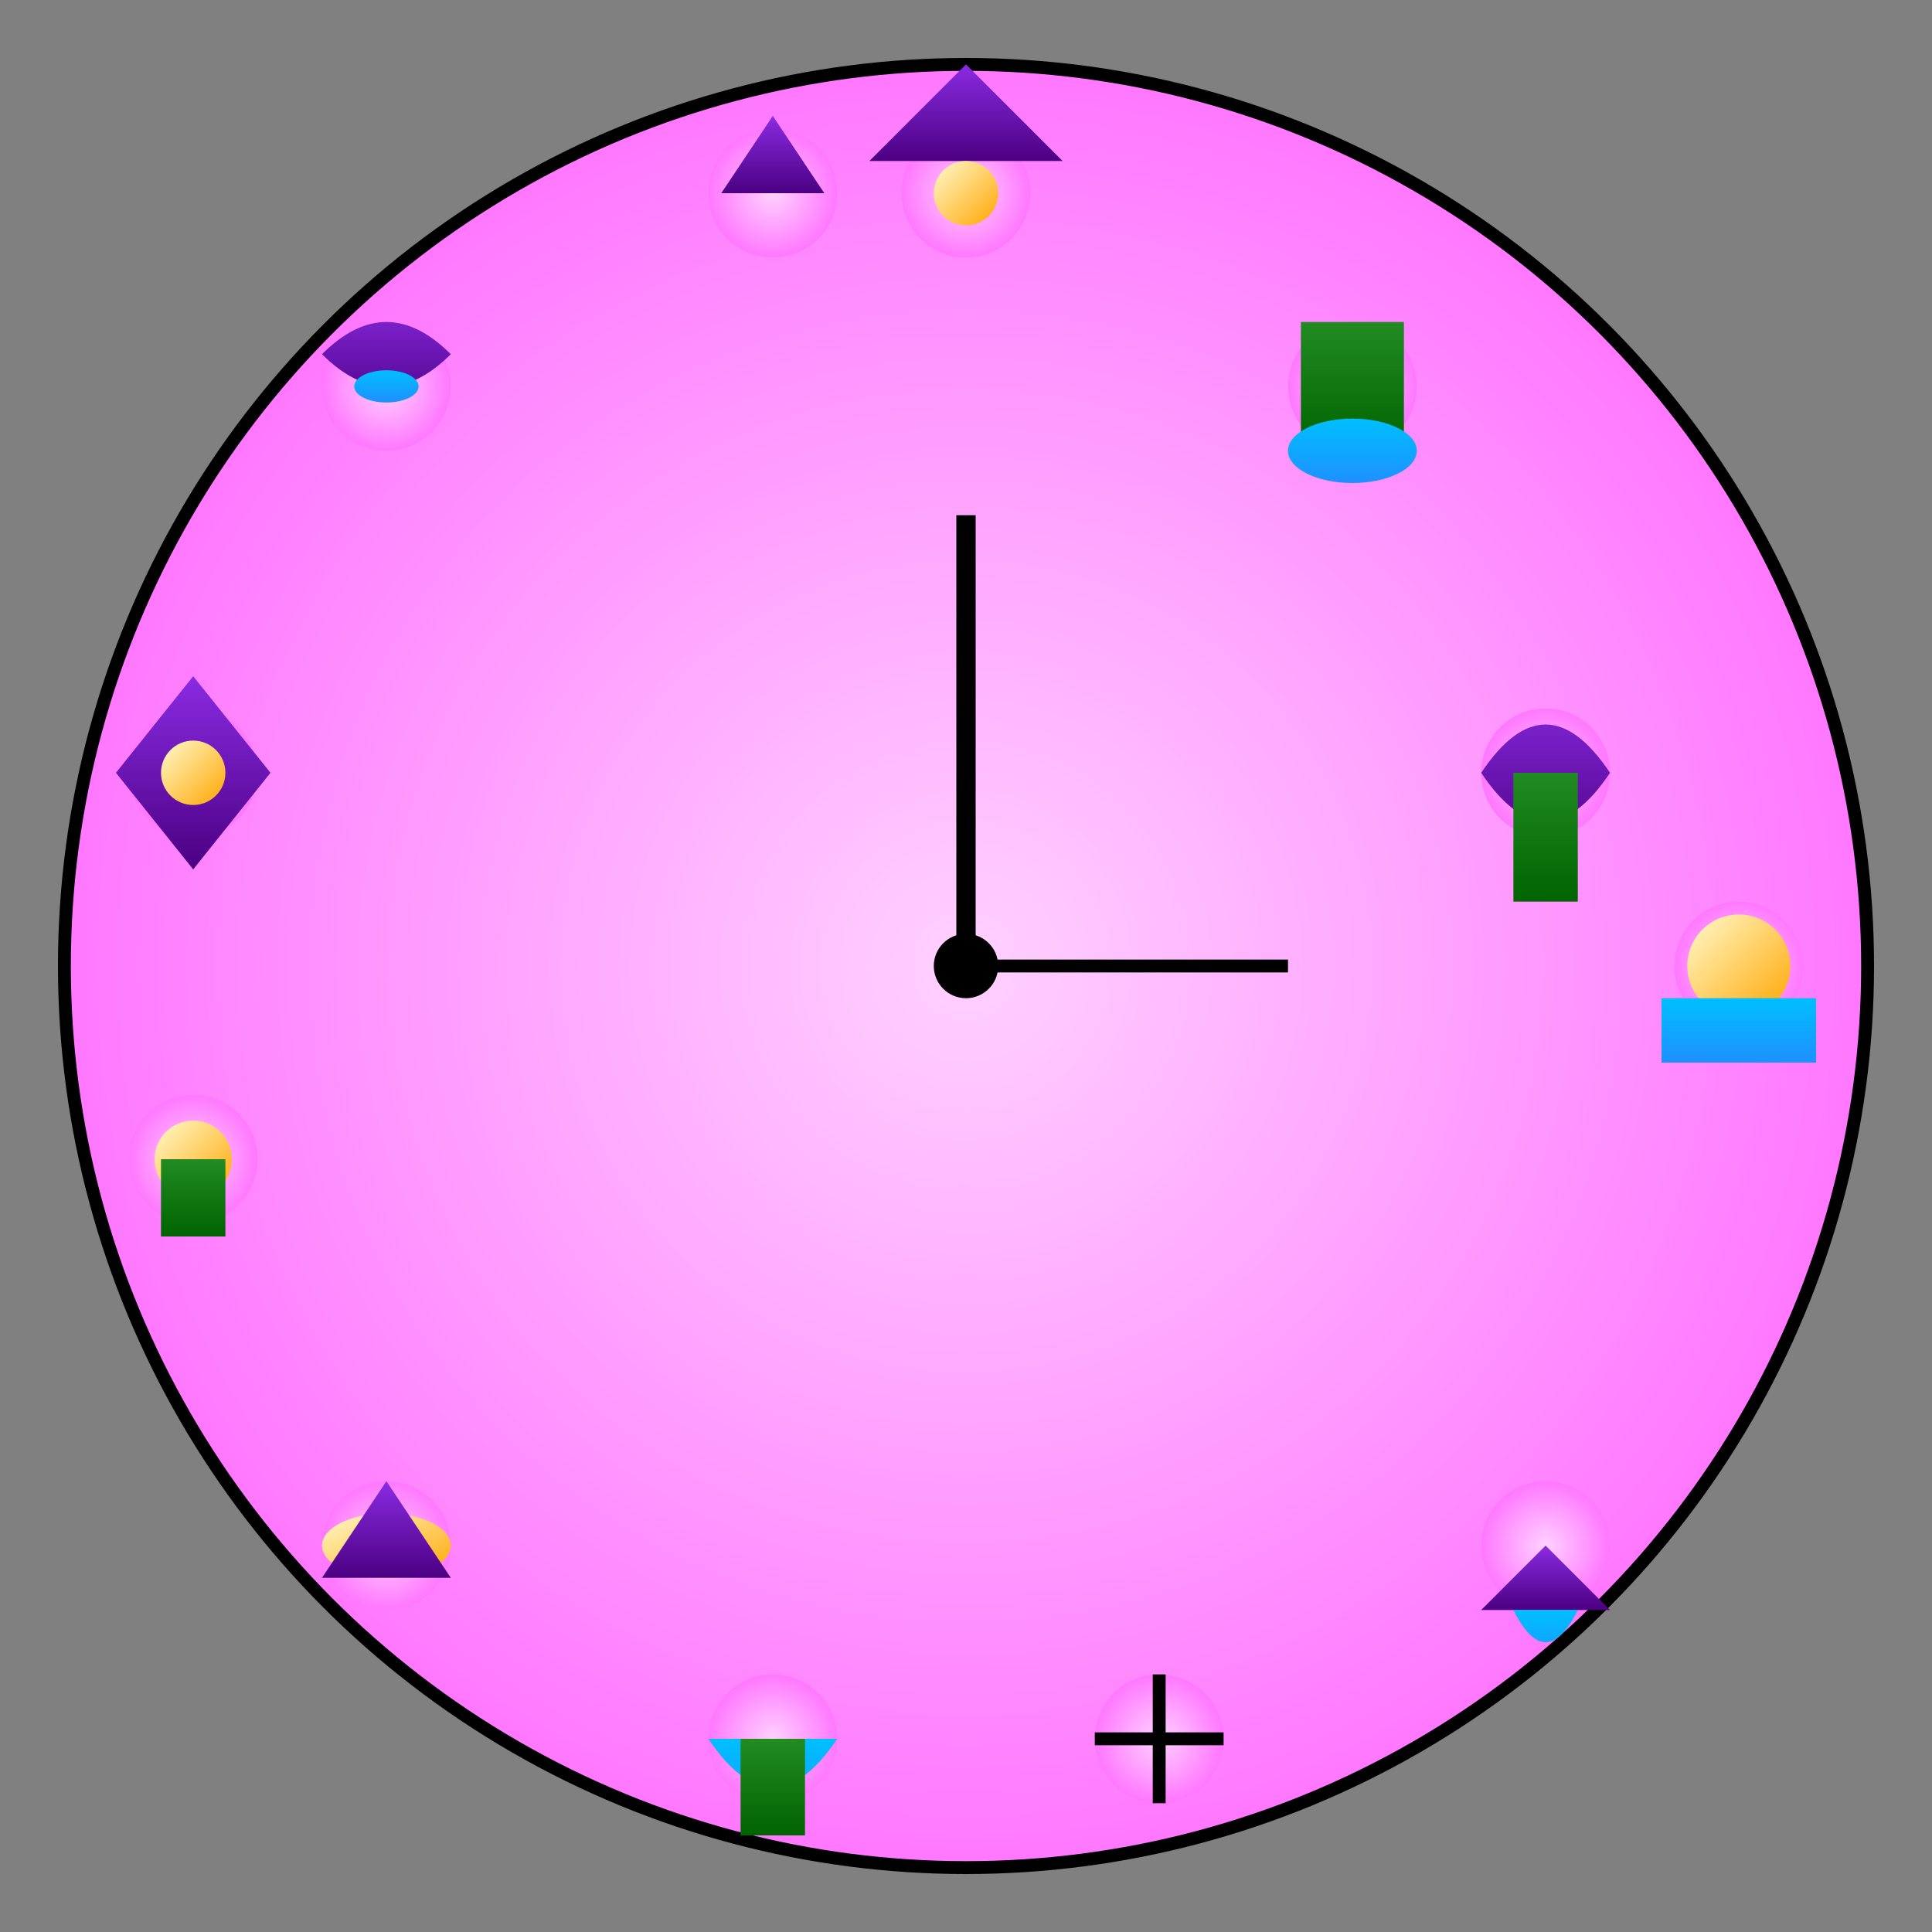 <svg viewBox="0 0 300 300" xmlns="http://www.w3.org/2000/svg">
  <rect x="0" y="0" width="300" height="300" fill="#808080" stroke="none"/>
  <defs>
    <radialGradient id="skyGradient" cx="50%" cy="50%" r="50%">
      <stop offset="0%" stop-color="#FFD1FF" />
      <stop offset="100%" stop-color="#FF77FF" />
    </radialGradient>
    <linearGradient id="mountainGradient" x1="0%" y1="100%" x2="0%" y2="0%">
      <stop offset="0%" stop-color="#4B0082" />
      <stop offset="100%" stop-color="#8A2BE2" />
    </linearGradient>
    <linearGradient id="sunGradient" x1="0%" y1="0%" x2="100%" y2="100%">
      <stop offset="0%" stop-color="#FFFACD" />
      <stop offset="100%" stop-color="#FFA500" />
    </linearGradient>
    <linearGradient id="riverGradient" x1="0%" y1="0%" x2="0%" y2="100%">
      <stop offset="0%" stop-color="#00BFFF" />
      <stop offset="100%" stop-color="#1E90FF" />
    </linearGradient>
    <linearGradient id="treeGradient" x1="0%" y1="0%" x2="0%" y2="100%">
      <stop offset="0%" stop-color="#228B22" />
      <stop offset="100%" stop-color="#006400" />
    </linearGradient>
  </defs>
  <circle cx="150" cy="150" r="140" fill="url(#skyGradient)" stroke="#000" stroke-width="2"/>
  <g id="landscapes">
    <!-- Position 12 -->
    <g transform="translate(150, 30)">
      <circle r="10" fill="url(#skyGradient)"/>
      <polygon points="-15,-5 0,-20 15,-5" fill="url(#mountainGradient)"/>
      <circle cx="0,-15" cy="0" r="5" fill="url(#sunGradient)"/>
    </g>
    <!-- Position 1 -->
    <g transform="translate(210, 60)">
      <circle r="10" fill="url(#skyGradient)"/>
      <rect x="-8" y="-10" width="16" height="20" fill="url(#treeGradient)" />
      <ellipse cx="0" cy="10" rx="10" ry="5" fill="url(#riverGradient)" />
    </g>
    <!-- Position 2 -->
    <g transform="translate(240, 120)">
      <circle r="10" fill="url(#skyGradient)"/>
      <path d="M-10,0 Q0,-15 10,0 Q0,15 -10,0" fill="url(#mountainGradient)"/>
      <rect x="-5" y="0" width="10" height="20" fill="url(#treeGradient)" />
    </g>
    <!-- Position 3 -->
    <g transform="translate(270, 150)">
      <circle r="10" fill="url(#skyGradient)"/>
      <circle cx="0,-10" cy="0" r="8" fill="url(#sunGradient)" />
      <path d="M-12,5 H12 V15 H-12 Z" fill="url(#riverGradient)" />
    </g>
    <!-- Position 4 -->
    <g transform="translate(240, 240)">
      <circle r="10" fill="url(#skyGradient)"/>
      <polygon points="-10,10 0,0 10,10" fill="url(#mountainGradient)"/>
      <path d="M-5,10 Q0,20 5,10" fill="url(#riverGradient)" />
    </g>
    <!-- Position 5 -->
    <g transform="translate(180, 270)">
      <circle r="10" fill="url(#skyGradient)"/>
      <line x1="-10" y1="0" x2="10" y2="0" stroke="#000" stroke-width="2"/>
      <line x1="0" y1="-10" x2="0" y2="10" stroke="#000" stroke-width="2"/>
    </g>
    <!-- Position 6 -->
    <g transform="translate(120, 270)">
      <circle r="10" fill="url(#skyGradient)"/>
      <path d="M-10,0 Q0,15 10,0" fill="url(#riverGradient)" />
      <rect x="-5" y="0" width="10" height="15" fill="url(#treeGradient)" />
    </g>
    <!-- Position 7 -->
    <g transform="translate(60, 240)">
      <circle r="10" fill="url(#skyGradient)"/>
      <ellipse cx="0,0" rx="10" ry="5" fill="url(#sunGradient)" />
      <path d="M-10,5 L0,-10 L10,5 Z" fill="url(#mountainGradient)" />
    </g>
    <!-- Position 8 -->
    <g transform="translate(30, 180)">
      <circle r="10" fill="url(#skyGradient)"/>
      <circle cx="0,-8" cy="0" r="6" fill="url(#sunGradient)" />
      <rect x="-5" y="0" width="10" height="12" fill="url(#treeGradient)" />
    </g>
    <!-- Position 9 -->
    <g transform="translate(30, 120)">
      <circle r="10" fill="url(#skyGradient)"/>
      <path d="M-12,0 L0,-15 L12,0 L0,15 Z" fill="url(#mountainGradient)" />
      <circle cx="0,10" cy="0" r="5" fill="url(#sunGradient)" />
    </g>
    <!-- Position 10 -->
    <g transform="translate(60, 60)">
      <circle r="10" fill="url(#skyGradient)"/>
      <path d="M-10,-5 Q0,-15 10,-5 Q0,5 -10,-5" fill="url(#mountainGradient)" />
      <ellipse cx="0,0" rx="5" ry="2.5" fill="url(#riverGradient)" />
    </g>
    <!-- Position 11 -->
    <g transform="translate(120, 30)">
      <circle r="10" fill="url(#skyGradient)"/>
      <polygon points="-8,0 0,-12 8,0" fill="url(#mountainGradient)"/>
      <line x1="0,0" y1="0" x2="0,10" stroke="#000" stroke-width="2"/>
    </g>
  </g>
  <line x1="150" y1="150" x2="150" y2="80" stroke="#000" stroke-width="3"/>
  <line x1="150" y1="150" x2="200" y2="150" stroke="#000" stroke-width="2"/>
  <circle cx="150" cy="150" r="5" fill="#000"/>
</svg>